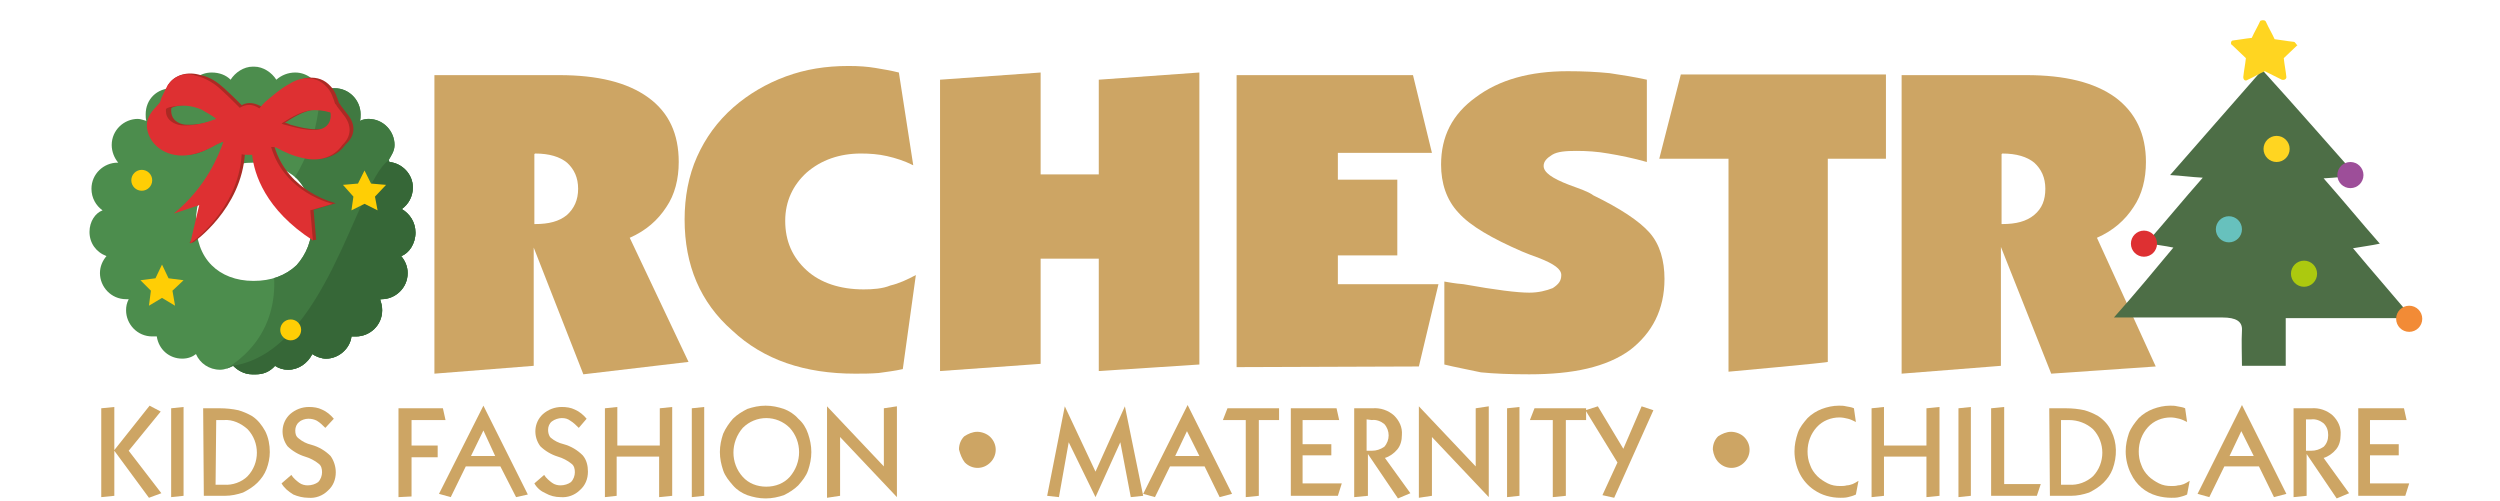<svg enable-background="new 0 0 382.7 76.7" viewBox="0 0 382.7 76.7" xmlns="http://www.w3.org/2000/svg" xmlns:xlink="http://www.w3.org/1999/xlink"><clipPath id="a"><path d="m63.6 35.6c0-1.6-.9-2.9-2.1-3.6 1-.7 1.7-1.9 1.7-3.3 0-2-1.6-3.7-3.6-3.9 0-.1-.1-.3-.1-.3.4-.7.9-1.4.9-2.3 0-2.1-1.7-4-4-4-.4 0-.9.1-1.3.3.1-.3.1-.6.1-1 0-2.1-1.7-4-4-4-.9 0-1.6.3-2.1.7-.4-1.7-2-3.1-3.9-3.1-1.1 0-2.1.4-2.9 1.1-.7-1.1-2-2-3.4-2h-.1-.1c-1.4 0-2.7.9-3.4 2-.7-.7-1.7-1.1-2.9-1.1-1.9 0-3.4 1.3-3.9 3.1-.6-.4-1.4-.7-2.1-.7-2.4 0-4.1 1.7-4.1 4 0 .3 0 .7.1 1-.4-.1-.9-.3-1.3-.3-2.1 0-4 1.7-4 4 0 1 .4 2 1 2.7 0 0 0 0-.1 0-2.1 0-4 1.7-4 4 0 1.4.7 2.6 1.7 3.3-1.1.4-2 1.7-2 3.3 0 1.7 1 3.1 2.6 3.7-.6.7-1 1.6-1 2.6 0 2.1 1.7 4 4 4h.4c-.3.6-.4 1.1-.4 1.7 0 2.1 1.7 4 4 4h.7c.3 2 1.9 3.4 3.9 3.4.9 0 1.6-.3 2.1-.7.6 1.4 2 2.4 3.7 2.4.7 0 1.4-.3 2-.6.7.7 1.7 1.3 2.9 1.3h.3s.1 0 .3 0c1.1 0 2.1-.4 2.9-1.3.6.4 1.3.6 2 .6 1.6 0 3-1 3.7-2.4.6.4 1.4.7 2.1.7 2 0 3.7-1.6 3.9-3.4h.7c2.1 0 4-1.7 4-4 0-.6-.1-1-.3-1.6 0 0 0-.1.1-.1h.1c2.1 0 4-1.7 4-4 0-1-.4-1.9-1-2.6 1.2-.4 2.2-1.9 2.2-3.6zm-24.8-10.7c2.7 0 4.9.9 6.6 2.4 1.6 1.6 2.4 3.9 2.4 6.6 0 2.9-.9 5-2.4 6.7-1.7 1.6-3.9 2.4-6.6 2.4s-4.9-.9-6.4-2.4c-1.6-1.6-2.4-3.9-2.4-6.7s.9-5 2.4-6.6c1.5-1.7 3.7-2.4 6.4-2.4z"/></clipPath><g fill="#cda564"><path d="m66.5 57.2v-45.7h19.1c5.9 0 10.4 1.1 13.6 3.4s4.7 5.6 4.7 9.9c0 2.6-.6 5-1.9 6.9-1.3 2-3.1 3.6-5.6 4.7l9 19-16.1 1.9-7.6-19.4v18.1zm15.3-33.6v10.7h.1c2.1 0 3.7-.4 4.9-1.4 1.1-1 1.7-2.3 1.7-4s-.6-3-1.7-4c-1.1-.9-2.7-1.4-4.9-1.4z"/><path d="m139.8 25.3c-1.4-.7-2.7-1.1-4-1.4s-2.7-.4-4-.4c-3.3 0-6.1 1-8.3 2.9-2.1 1.9-3.3 4.4-3.3 7.4 0 3.1 1.1 5.6 3.3 7.6 2.1 1.9 5.1 2.9 8.7 2.9 1.4 0 2.9-.1 4.1-.6 1.3-.3 2.6-.9 3.9-1.6l-2 14.4c-1.3.3-2.4.4-3.7.6-1.3.1-2.4.1-3.6.1-7.7 0-14-2.1-18.8-6.6-4.9-4.3-7.3-10-7.3-17 0-3.4.6-6.7 1.9-9.6s3.1-5.4 5.6-7.6c2.3-2 5-3.6 8-4.7s6.1-1.6 9.6-1.6c1.6 0 2.9.1 4.1.3s2.4.4 3.6.7z"/><path d="m143.9 56.8v-44.6l15.4-1.1v15.6h8.9v-14.5l15.4-1.1v44.7l-15.4 1v-17.2h-8.9v16.1z"/><path d="m189.3 56.2v-44.7h27l2.9 11.9h-14.4v4.1h9.1v11.6h-9.1v4.4h15.4l-3 12.6z"/><path d="m221.1 55.8v-12.7c.6.1 1.6.3 2.9.4 5 .9 8.3 1.3 10.1 1.3 1.4 0 2.6-.3 3.6-.7.9-.6 1.3-1.1 1.3-2s-1.1-1.7-3.4-2.6c-1.1-.4-1.9-.7-2.6-1-4.6-2-7.9-3.9-9.7-5.9-1.9-2-2.7-4.6-2.7-7.4 0-4.3 1.7-7.7 5.3-10.3 3.6-2.7 8.3-4 14.1-4 2.3 0 4.4.1 6.4.3 2 .3 3.9.6 5.7 1v12.6c-2.1-.6-4.1-1-5.9-1.3-1.7-.3-3.3-.4-4.9-.4s-2.9.1-3.7.6-1.3 1-1.3 1.7c0 1 1.3 1.9 3.9 2.9 1.6.6 2.9 1 3.7 1.6 4.1 2 7 3.9 8.6 5.7s2.3 4.3 2.3 7.1c0 4.7-1.9 8.3-5.3 10.9-3.6 2.6-8.7 3.7-15.4 3.7-3 0-5.4-.1-7.4-.3-2.3-.5-4-.8-5.6-1.2z"/><path d="m264.6 56.9v-32.6h-10.6l3.3-12.9h31.4v12.9h-8.9v31.1c.2.1-15.2 1.5-15.2 1.5z"/><path d="m291.1 57.2v-45.7h19.1c5.9 0 10.4 1.1 13.6 3.4 3.1 2.3 4.7 5.6 4.7 9.9 0 2.6-.6 5-1.9 6.9-1.3 2-3.1 3.6-5.6 4.7l9 19.7-16 1.1-7.7-19.4v18.2zm15.3-33.6v10.7h.1c2.1 0 3.7-.4 4.9-1.4s1.7-2.3 1.7-4-.6-3-1.7-4c-1.1-.9-2.7-1.4-4.9-1.4z"/></g><path d="m360.7 26.9c-1.7.1-3 .3-5 .4 3 3.4 5.7 6.7 8.6 10-1.4.3-2.4.4-4.1.7 3 3.6 5.9 6.9 9.1 10.7h-19.4v7.3h-6.7c0-1.9-.1-3.6 0-5.4.1-1.4-.9-2-3-2-5.3 0-10.6 0-16.6 0 3.3-3.7 6.1-7.1 9.1-10.7-1.4-.3-2.6-.4-4.1-.7 2.9-3.3 5.6-6.6 8.6-10-1.9-.1-3.1-.3-5-.4 4.7-5.4 9.3-10.6 14.1-16.1 5.1 5.6 9.6 10.8 14.4 16.2z" fill="#4d6e46"/><circle cx="359.8" cy="26.8" fill="#9d4e99" r="2"/><circle cx="328.2" cy="37.3" fill="#de3032" r="2"/><circle cx="368.8" cy="48.8" fill="#f28b36" r="2"/><circle cx="352.7" cy="41.9" fill="#acc90f" r="2"/><circle cx="348.5" cy="22.8" fill="#ffd521" r="2"/><circle cx="341.2" cy="35.1" fill="#67c1bd" r="2"/><path d="m351.1 6.4c-1-.1-2-.3-2.9-.4-.4-.9-.9-1.7-1.3-2.6-.1-.3-.3-.3-.6-.3-.1 0-.3.1-.3.1-.4.9-.9 1.7-1.3 2.6-1 .1-2 .3-2.9.4-.3 0-.4.6-.1.7.7.7 1.4 1.3 2.1 2-.1 1-.3 1.9-.4 2.9 0 .4.3.7.7.4.9-.4 1.7-.9 2.6-1.3l2.6 1.3c.4.1.7-.1.7-.4-.1-1-.3-1.9-.4-2.9.7-.7 1.4-1.3 2.1-2-.2 0-.3-.5-.6-.5z" fill="#ffd521"/><g clip-path="url(#a)"><path d="m63.6 35.6c0-1.6-.9-2.9-2.1-3.6 1-.7 1.7-1.9 1.7-3.3 0-2-1.6-3.7-3.6-3.9 0-.1-.1-.3-.1-.3.4-.7.9-1.4.9-2.3 0-2.1-1.7-4-4-4-.4 0-.9.1-1.3.3.1-.3.1-.6.1-1 0-2.1-1.7-4-4-4-.9 0-1.6.3-2.1.7-.4-1.7-2-3.1-3.9-3.1-1.1 0-2.1.4-2.9 1.1-.7-1.1-2-2-3.4-2h-.1-.1c-1.4 0-2.7.9-3.4 2-.7-.7-1.7-1.1-2.9-1.1-1.9 0-3.4 1.3-3.9 3.1-.6-.4-1.4-.7-2.1-.7-2.4 0-4.1 1.7-4.1 4 0 .3 0 .7.1 1-.4-.1-.9-.3-1.3-.3-2.1 0-4 1.7-4 4 0 1 .4 2 1 2.7 0 0 0 0-.1 0-2.1 0-4 1.7-4 4 0 1.4.7 2.6 1.7 3.3-1.1.4-2 1.7-2 3.3 0 1.7 1 3.1 2.6 3.7-.6.7-1 1.6-1 2.6 0 2.1 1.7 4 4 4h.4c-.3.6-.4 1.1-.4 1.7 0 2.1 1.7 4 4 4h.7c.3 2 1.9 3.4 3.9 3.4.9 0 1.6-.3 2.1-.7.6 1.4 2 2.4 3.7 2.4.7 0 1.4-.3 2-.6.7.7 1.7 1.3 2.9 1.3h.3s.1 0 .3 0c1.1 0 2.1-.4 2.9-1.3.6.4 1.3.6 2 .6 1.6 0 3-1 3.7-2.4.6.4 1.4.7 2.1.7 2 0 3.7-1.6 3.9-3.4h.7c2.1 0 4-1.7 4-4 0-.6-.1-1-.3-1.6 0 0 0-.1.1-.1h.1c2.1 0 4-1.7 4-4 0-1-.4-1.9-1-2.6 1.2-.4 2.2-1.9 2.2-3.6zm-24.8-10.7c2.7 0 4.9.9 6.6 2.4 1.6 1.6 2.4 3.9 2.4 6.6 0 2.9-.9 5-2.4 6.7-1.7 1.6-3.9 2.4-6.6 2.4s-4.9-.9-6.4-2.4c-1.6-1.6-2.4-3.9-2.4-6.7s.9-5 2.4-6.6c1.5-1.7 3.7-2.4 6.4-2.4z" fill="#4c8d4d"/><path d="m41.5 39.5s3.9 13-10.4 18.7c0 0 36.4 15.1 40.8-2.9l6.1-37.3-29.1-7s1.3 9.6-5.1 18.1z" fill="#407941"/><path d="m61.5 23.3s-1.6.9-2.1 1.3c-4.9 3.7-9.6 29.3-23.8 31.4l5.7 7.9 31.6-12.7.4-23.7z" fill="#366737"/></g><circle cx="44.5" cy="50.5" fill="#ffce05" r="1.6"/><circle cx="21.7" cy="27.6" fill="#ffce05" r="1.6"/><path d="m53.2 17.5c-.3-.4-.7-.9-1-1.3-.1-.1-.1-.3-.3-.4-.3-.9-.6-1.9-1.3-2.6-.9-1-2-1.4-3.4-1.3-.9.1-1.6.4-2.4.9-1.3.7-2.4 1.7-3.6 2.7-.3.3-.6.6-.9 1-1-.7-2.3-1-3.3-.4-.9-.9-1.7-1.7-2.7-2.6s-2.1-1.7-3.6-2c-1.9-.6-3.9-.1-4.9 1.4-.4.6-.3 1.4-.4 2-.3.3-.3.6-.6.9s-.6.7-.9 1c-.7.9-1 1.7-.9 2.7.4 2.9 3.4 4.7 6.6 4.1 1.6-.3 3-1.3 4.3-1.9.3-.1.4 0 .7-.1-.7 2-2.4 6.6-7.3 10.7l3.7-1.1-1.3 5.1-.7.9.6-.1s7.4-5.1 7.9-13.7c.3.1.6.1 1 .1h.6c.3 2.7 1.9 7.9 8.4 12.6l.3.7.6-.1-.4-4.6 3.4-1s-7.3-1.6-9.4-8.7h.4c.1 0 .3.1.4.1 1.3.7 2.6 1.3 4.1 1.6 2.4.6 4.7-.1 6-2 1.5-1.3 1.6-3 .3-4.6zm-19.5.6c-1.6.6-3.1 1-4.7 1-.4 0-.7 0-1.1-.1-1.1-.3-1.7-1-1.7-2.1 0-.4 0-.4.6-.6 1.7-.4 3.3-.3 4.9.4.4.4 1.2.8 2 1.4zm14.9 1.7c-1.4 0-2.7-.3-4.1-.7-.3-.1-.6-.3-.9-.3 1.4-.9 2.7-1.7 4.3-2 1.1-.1 2.1 0 3.1.3.1 0 .1.1.1.1.3 1.6-.7 2.6-2.5 2.6z" fill="#ab2a23"/><path d="m52.6 17.6c-.3-.4-.7-.9-1-1.3-.1-.1-.1-.3-.3-.4-.3-.9-.6-1.9-1.3-2.6-.9-1-2-1.4-3.4-1.3-.9.1-1.6.4-2.4.9-1.3.7-2.4 1.7-3.6 2.7-.3.3-.6.6-.9 1-1-.7-2-.7-3-.1-.1-.1-.1-.1-.3-.3-.9-.9-1.7-1.7-2.7-2.6s-2.3-1.7-3.7-2c-1.7-.6-3.3 0-4.3 1.4-.4.7-.7 1.4-1 2-.1.3-.1.6-.4.9s-.6.7-.9 1c-.7.9-1 1.7-.9 2.7.4 2.9 3.4 4.7 6.6 4.1 1.6-.3 2.9-.9 4.1-1.6.3-.1.6-.3 1-.4-.7 2-2.6 6.9-7.6 11l3.9-1.3-1.4 5.9s7.4-5.1 7.9-13.7c.3.1.6.1 1 .1h.6c.3 2.9 2 8.4 9.3 13.1l-.4-4.6 3.4-1s-7.3-1.6-9.4-8.7h.4c.1 0 .3.1.4.1 1.3.7 2.6 1.3 4.1 1.6 2.4.6 4.7-.1 6-2 1.4-1.3 1.5-3 .2-4.6zm-19.5.6c-1.6.6-3.1 1-4.7 1-.4 0-.7 0-1.1-.1-1.1-.3-1.9-1-1.9-2.1 0-.4 0-.4.6-.6 1.7-.4 3.3-.3 4.9.4.6.4 1.5.8 2.2 1.4zm15 1.7c-1.4 0-2.7-.3-4.1-.7-.3-.1-.6-.1-.9-.3 1.4-.9 2.7-1.7 4.3-2 1.1-.1 2.1 0 3.1.3.1 0 .1.1.1.1.2 1.6-.8 2.6-2.5 2.6z" fill="#de3032"/><path d="m24.8 40.5 1 2.1 2.3.3-1.7 1.6.4 2.3-2-1.2-2 1.2.3-2.3-1.6-1.6 2.3-.3z" fill="#ffce05"/><path d="m55.8 26.1 1 2 2.3.2-1.7 1.8.4 2.1-2-1-2 1 .3-2.1-1.6-1.8 2.3-.2z" fill="#ffce05"/><g fill="#cda564"><path d="m15.5 76.1v-13.6l2-.2v6.6l5.4-6.8 1.7.9-4.9 6 5 6.5-1.9.7-5.3-7.2v6.9z"/><path d="m26.2 76.1v-13.6l1.9-.2v13.6z"/><path d="m31.1 62.5h2.6c.9 0 1.9.1 2.8.3.7.2 1.4.5 2.1.9.9.6 1.5 1.4 2 2.3.5 1 .7 2.1.7 3.2 0 .9-.2 1.8-.5 2.6s-.8 1.5-1.4 2.1-1.4 1.1-2.2 1.5c-.9.3-1.8.5-2.8.5h-3.2zm1.9 11.7h1.3c1.3.1 2.7-.4 3.6-1.3 1.9-2 1.9-5.2 0-7.2-1-.9-2.3-1.5-3.6-1.4h-1.2z"/><path d="m43.1 74 1.5-1.3c.3.5.8.9 1.2 1.2s.9.4 1.3.4c.6 0 1.2-.2 1.6-.5.4-.4.6-1 .6-1.5s-.1-1-.5-1.3c-.6-.5-1.4-.9-2.1-1.1-1-.3-2-.9-2.7-1.6-1.1-1.5-1-3.6.4-4.9.8-.7 1.8-1.1 2.9-1.1.7 0 1.4.1 2 .4.7.3 1.3.8 1.8 1.4l-1.3 1.4c-.4-.4-.8-.8-1.3-1.1-.4-.2-.8-.3-1.3-.3s-1.1.2-1.4.5c-.4.3-.6.8-.6 1.3s.1.9.5 1.2c.6.5 1.2.8 2 1 1.1.3 2.1.9 2.9 1.7.5.7.8 1.6.8 2.5 0 1.1-.4 2.1-1.2 2.8-.8.8-1.9 1.2-3 1.1-.8 0-1.6-.2-2.3-.5-.8-.5-1.4-1-1.8-1.7z"/><path d="m61 76.1v-13.6h6.8l.4 1.8h-5.2v3.9h4v1.8h-4v6z"/><path d="m67.2 75.6 6.8-13.5 6.8 13.6-1.8.4-2.4-4.7h-5.3l-2.3 4.7zm4.9-5.8h3.7l-1.8-3.9z"/><path d="m81.8 74 1.5-1.3c.3.5.8.9 1.2 1.2s.9.4 1.3.4c.6 0 1.2-.2 1.6-.5.4-.4.6-1 .6-1.5s-.1-1-.5-1.3c-.6-.5-1.4-.9-2.1-1.1-1-.3-2-.9-2.7-1.6-1.1-1.5-1-3.6.4-4.9.8-.7 1.8-1.1 2.9-1.1.7 0 1.4.1 2 .4.7.3 1.3.8 1.8 1.4l-1.2 1.4c-.4-.4-.8-.8-1.3-1.1-.4-.3-.8-.4-1.3-.4s-1.1.2-1.5.5-.6.8-.6 1.3c0 .4.1.9.4 1.2.6.5 1.2.8 2 1 1.1.3 2.1.9 2.9 1.7.6.7.8 1.6.8 2.5 0 1.1-.4 2.1-1.2 2.8-.8.8-1.9 1.2-3 1.1-.8 0-1.6-.2-2.3-.6-.7-.3-1.3-.8-1.7-1.5z"/><path d="m92.6 76.1v-13.6l1.9-.2v5.9h6.5v-5.7l1.9-.2v13.6l-2 .2v-6.2h-6.5v6z"/><path d="m105.9 76.1v-13.6l1.9-.2v13.6z"/><path d="m110.2 69.2c0-1 .2-1.9.5-2.8.4-.9.9-1.6 1.5-2.3.6-.6 1.4-1.1 2.2-1.5.9-.3 1.8-.5 2.8-.5s1.9.2 2.8.5c.8.3 1.6.8 2.2 1.5.7.6 1.2 1.4 1.5 2.3s.5 1.8.5 2.8-.2 1.9-.5 2.8-.9 1.6-1.5 2.3c-.6.6-1.4 1.1-2.2 1.5-.9.3-1.8.5-2.8.5s-1.9-.2-2.8-.5c-.8-.3-1.6-.8-2.2-1.5s-1.2-1.4-1.5-2.3-.5-1.8-.5-2.8zm7.1 5.3c1.4 0 2.7-.5 3.6-1.5 1.9-2.2 1.9-5.4 0-7.5-2-2-5.2-2-7.2 0-1.9 2.2-1.9 5.4 0 7.5.9 1 2.2 1.5 3.6 1.5z"/><path d="m126.6 76.2v-14l8.7 9.2v-8.9l2-.3v13.9l-8.7-9.2v9z"/><path d="m160.3 75.9 2.7-13.7 4.7 10 4.5-10 2.8 13.7-1.9.2-1.6-8.4-3.8 8.4-4.1-8.4-1.5 8.4z"/><path d="m175 75.6 6.8-13.6 6.8 13.6-1.9.5-2.3-4.7h-5.3l-2.3 4.7zm4.9-5.8h3.7l-1.9-3.8z"/><path d="m190.7 76.1v-11.8h-3.5l.7-1.8h7.9v1.8h-3.1v11.6z"/><path d="m197.6 75.9v-13.4h7l.4 1.8h-5.6v3.7h4.4v1.7h-4.4v4.3h6l-.6 1.9z"/><path d="m207.3 76.1v-13.6h2.8c1.2-.1 2.4.3 3.3 1.1.8.8 1.3 1.8 1.2 3 0 .8-.2 1.6-.7 2.2s-1.2 1.1-1.9 1.3l3.9 5.4-1.9.8-4.6-6.8v6.4zm1.9-11.9v4.8h.8c.7 0 1.3-.2 1.9-.6.9-1 .9-2.5 0-3.5-.5-.4-1.2-.7-1.9-.6z"/><path d="m217.2 76.2v-14l8.7 9.2v-8.9l2-.3v13.9l-8.7-9.2v9z"/><path d="m230.7 76.1v-13.6l1.9-.2v13.6z"/><path d="m237.7 76.1v-11.8h-3.5l.7-1.8h7.9v1.8h-3.1v11.6z"/><path d="m245.3 75.8 2.3-5-4.9-8 1.9-.6 3.9 6.5 2.8-6.5 1.8.6-6 13.4z"/><path d="m284.1 75.7c-.4.2-.8.3-1.2.4s-.8.1-1.2.1c-.7 0-1.4-.1-2.1-.3s-1.3-.5-1.9-.9c-.9-.6-1.7-1.5-2.2-2.5s-.8-2.2-.8-3.4c0-1 .2-1.9.5-2.8s.9-1.6 1.5-2.3c.6-.6 1.4-1.1 2.2-1.4s1.7-.5 2.6-.5c.4 0 .7 0 1.1.1s.8.1 1.2.3l.3 2.1c-.4-.2-.8-.4-1.2-.5s-.9-.2-1.3-.2c-1.3 0-2.6.5-3.5 1.5s-1.4 2.3-1.4 3.7c0 .7.1 1.4.4 2.1.2.6.6 1.2 1.1 1.7.4.4 1 .8 1.6 1.1s1.2.4 1.9.4c.3 0 .7 0 1-.1.3 0 .6-.1.9-.2l.4-.2.5-.3z"/><path d="m286.5 76.1v-13.6l1.9-.2v5.9h6.5v-5.7l2-.2v13.6l-2 .2v-6.2h-6.5v6z"/><path d="m299.8 76.1v-13.6l1.9-.2v13.6z"/><path d="m304.8 75.9v-13.4l2-.2v11.8h5.6l-.6 1.8z"/><path d="m313.7 62.5h2.6c.9 0 1.9.1 2.8.3.7.2 1.4.5 2.1.9.9.6 1.6 1.4 2 2.3.9 1.8.9 3.9.2 5.8-.3.8-.8 1.5-1.4 2.1s-1.4 1.1-2.2 1.5c-.9.3-1.8.5-2.8.5h-3.2zm1.8 11.7h1.2c1.4.1 2.7-.4 3.7-1.3 1.9-2 1.9-5.2 0-7.2-1-.9-2.3-1.4-3.7-1.4h-1.2z"/><path d="m334.8 75.7c-.4.2-.8.3-1.2.4s-.8.1-1.2.1c-.7 0-1.5-.1-2.2-.3-1.8-.5-3.2-1.7-4-3.4-.5-1-.8-2.2-.8-3.4 0-1 .2-1.9.5-2.8.3-.8.9-1.6 1.5-2.3.6-.6 1.4-1.1 2.2-1.4s1.7-.5 2.6-.5c.4 0 .7 0 1.1.1s.8.1 1.2.3l.3 2.1c-.4-.2-.8-.4-1.2-.5s-.9-.2-1.3-.2c-1.3 0-2.6.5-3.5 1.5s-1.4 2.3-1.4 3.7c0 .7.1 1.4.4 2.1.2.6.6 1.2 1.1 1.7.4.4 1 .8 1.6 1.1s1.2.4 1.9.4c.3 0 .7 0 1-.1.3 0 .6-.1.9-.2l.4-.2.5-.3z"/><path d="m336.4 75.6 6.8-13.6 6.8 13.6-1.9.5-2.3-4.7h-5.3l-2.3 4.7zm4.9-5.8h3.7l-1.9-3.8z"/><path d="m351.1 76.1v-13.6h2.7c1.2-.1 2.4.3 3.3 1.1.8.8 1.3 1.8 1.2 3 0 .8-.2 1.6-.7 2.2s-1.2 1.1-1.9 1.3l3.9 5.4-1.9.8-4.6-6.8v6.4zm1.9-11.9v4.8h.8c.7 0 1.3-.2 1.9-.6.5-.5.7-1.1.7-1.8s-.2-1.3-.7-1.8c-.5-.4-1.2-.7-1.9-.6z"/><path d="m361 75.9v-13.4h7l.4 1.8h-5.6v3.7h4.4v1.7h-4.4v4.3h6l-.6 1.9z"/><path d="m147.7 70.8c1.1 1.1 2.8 1.1 3.9 0s1.1-2.8 0-3.9c-.5-.5-1.3-.8-2-.8s-1.4.3-2 .7c-.5.5-.8 1.2-.8 2 .2.8.5 1.5.9 2"/><path d="m263.1 70.8c1.1 1.1 2.8 1.1 3.9 0s1.1-2.8 0-3.9c-.5-.5-1.3-.8-2-.8s-1.4.3-2 .7c-.5.5-.8 1.2-.8 2 .1.8.4 1.5.9 2"/></g></svg>